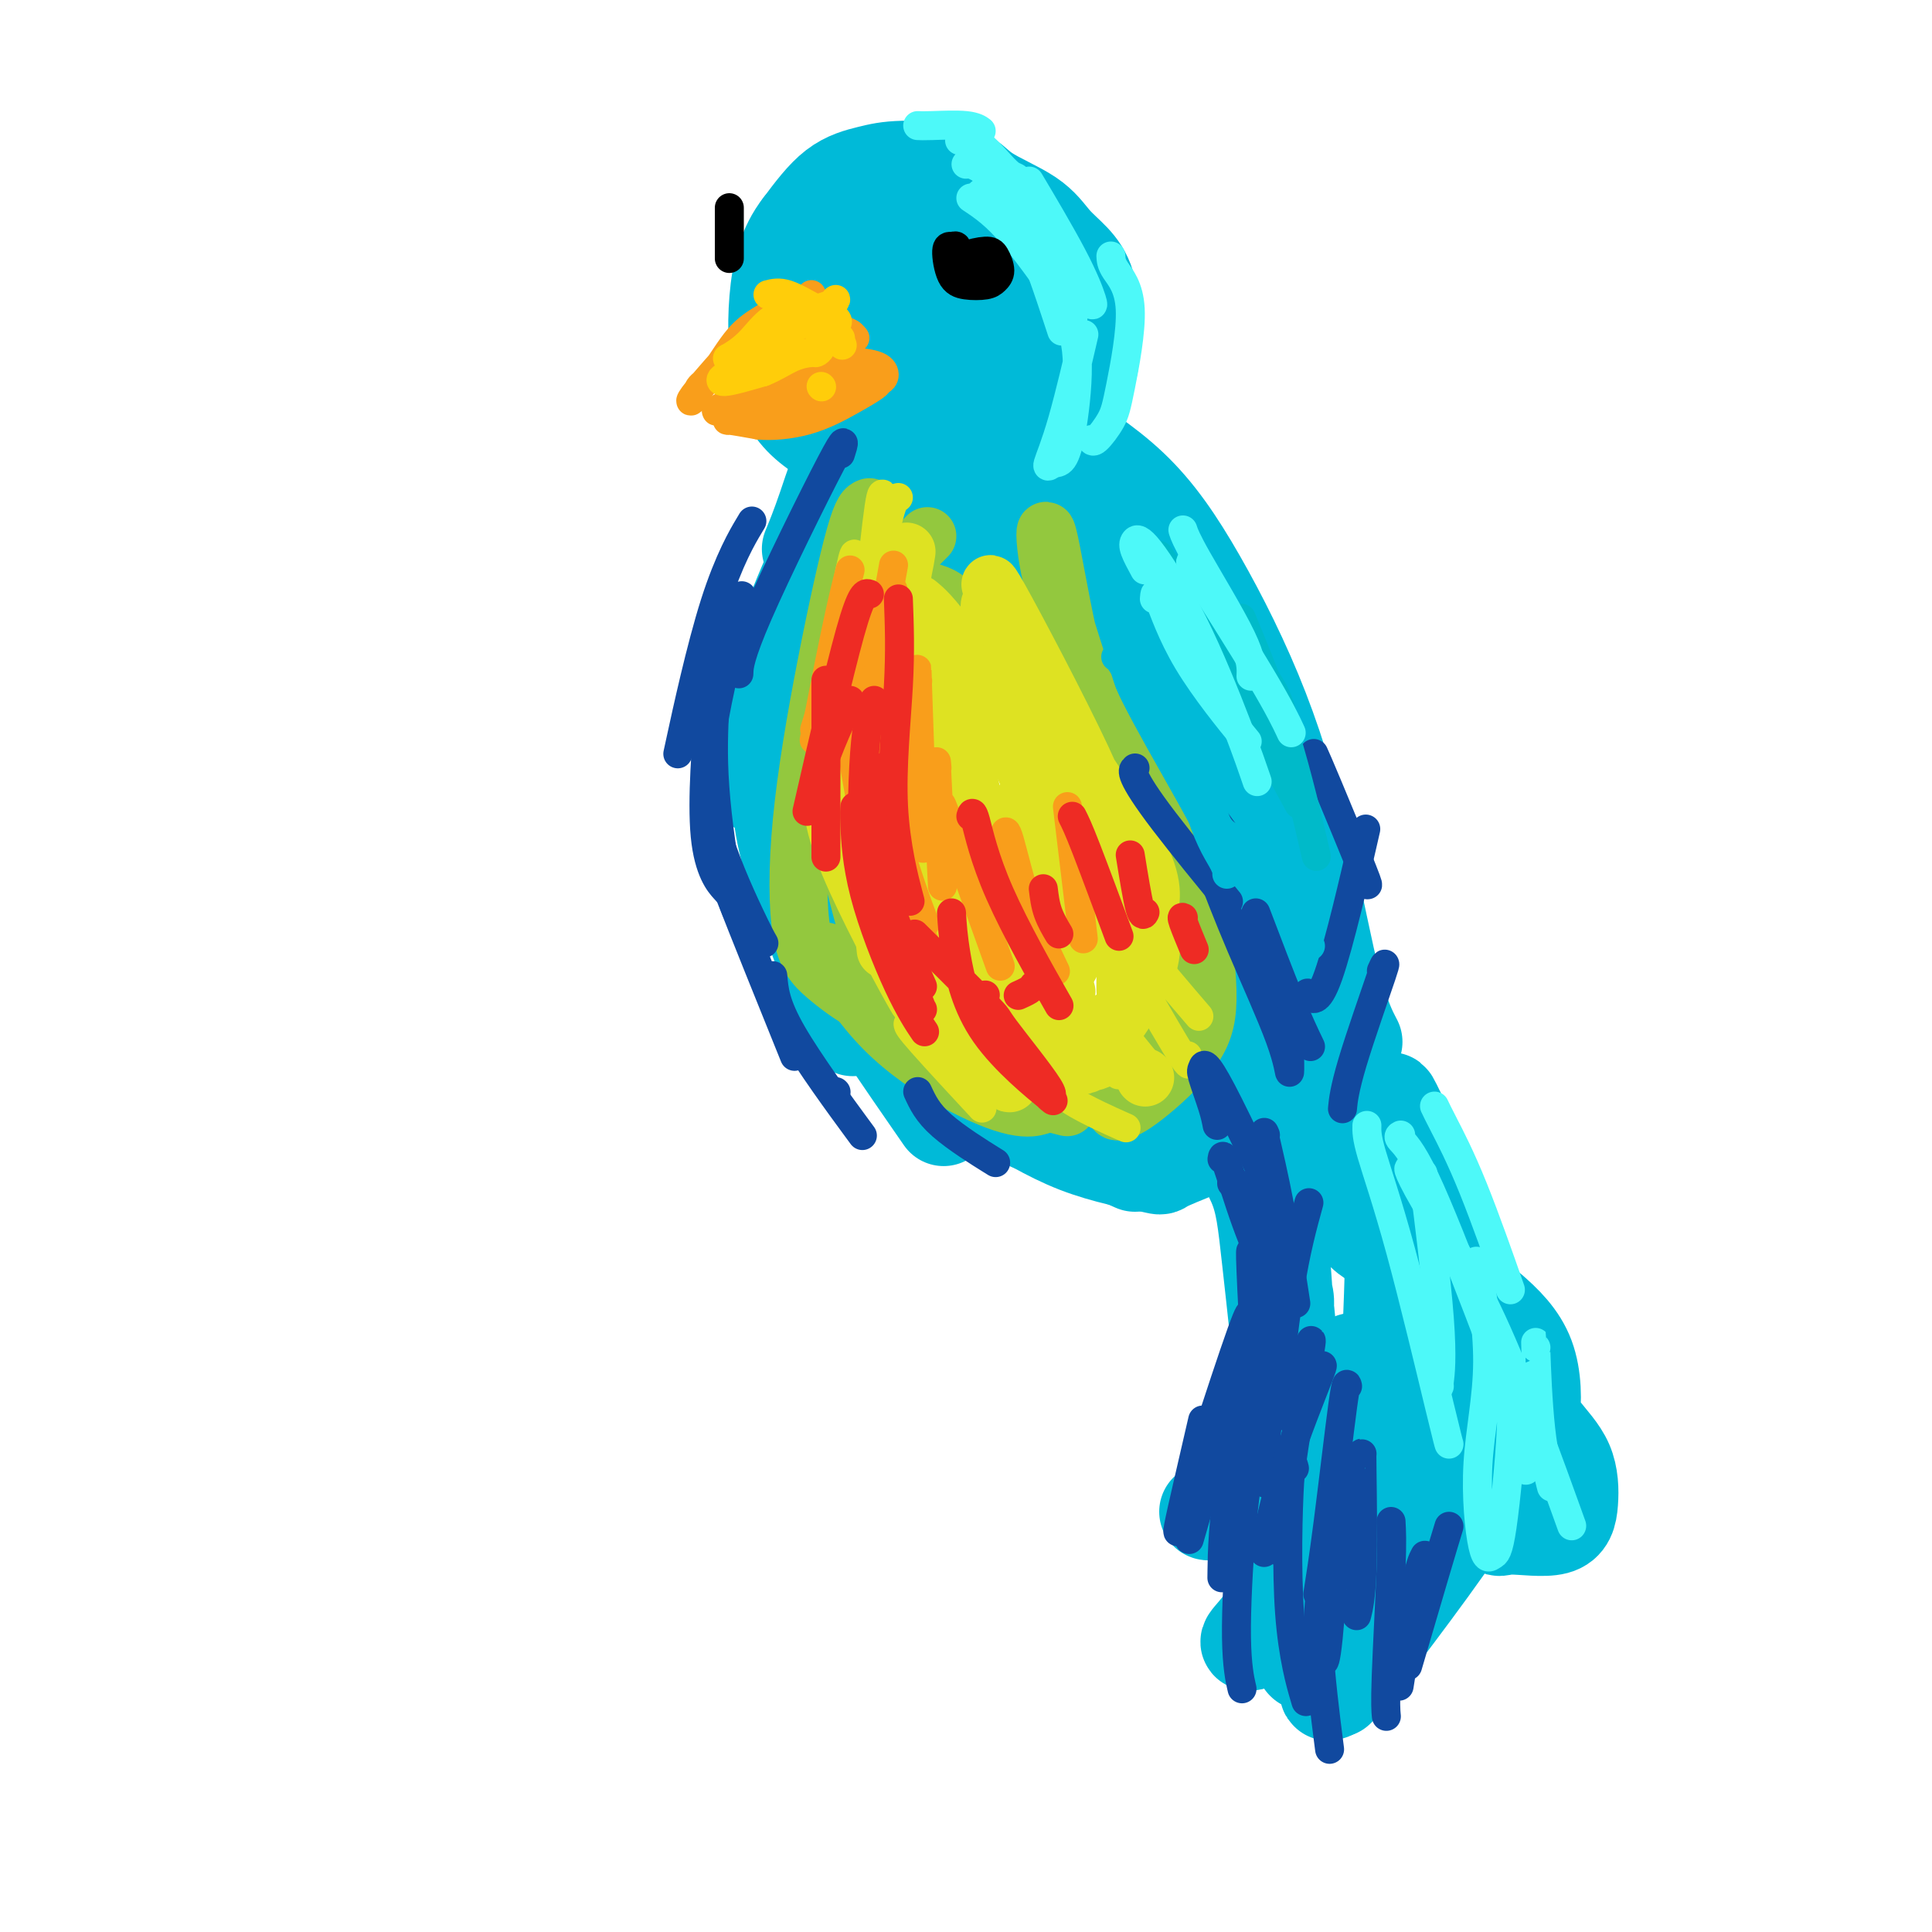<svg viewBox='0 0 400 400' version='1.1' xmlns='http://www.w3.org/2000/svg' xmlns:xlink='http://www.w3.org/1999/xlink'><g fill='none' stroke='rgb(0,186,216)' stroke-width='28' stroke-linecap='round' stroke-linejoin='round'><path d='M206,101c0.292,0.845 0.583,1.690 1,5c0.417,3.310 0.958,9.083 3,17c2.042,7.917 5.583,17.976 7,22c1.417,4.024 0.708,2.012 0,0'/><path d='M213,116c-0.042,2.030 -0.083,4.060 1,8c1.083,3.940 3.292,9.792 7,18c3.708,8.208 8.917,18.774 11,23c2.083,4.226 1.042,2.113 0,0'/></g>
<g fill='none' stroke='rgb(0,186,216)' stroke-width='20' stroke-linecap='round' stroke-linejoin='round'><path d='M238,175c-0.320,0.107 -0.639,0.215 -1,0c-0.361,-0.215 -0.763,-0.752 -1,0c-0.237,0.752 -0.309,2.793 2,7c2.309,4.207 7.000,10.581 12,17c5.000,6.419 10.308,12.882 17,20c6.692,7.118 14.769,14.891 18,18c3.231,3.109 1.615,1.555 0,0'/><path d='M257,191c-0.315,0.126 -0.629,0.251 1,2c1.629,1.749 5.202,5.121 10,12c4.798,6.879 10.820,17.265 16,27c5.180,9.735 9.517,18.819 13,27c3.483,8.181 6.110,15.460 8,23c1.890,7.540 3.043,15.341 4,21c0.957,5.659 1.719,9.178 2,11c0.281,1.822 0.080,1.949 0,2c-0.080,0.051 -0.040,0.025 0,0'/><path d='M303,294c-0.055,0.359 -0.110,0.718 0,1c0.110,0.282 0.386,0.486 0,3c-0.386,2.514 -1.434,7.338 -2,11c-0.566,3.662 -0.651,6.161 -1,7c-0.349,0.839 -0.963,0.018 -1,0c-0.037,-0.018 0.501,0.769 1,-1c0.499,-1.769 0.958,-6.093 0,-17c-0.958,-10.907 -3.335,-28.398 -5,-38c-1.665,-9.602 -2.619,-11.315 -3,-12c-0.381,-0.685 -0.191,-0.343 0,0'/><path d='M282,236c0.398,0.997 0.795,1.993 2,4c1.205,2.007 3.216,5.023 4,11c0.784,5.977 0.339,14.915 0,24c-0.339,9.085 -0.574,18.317 -1,23c-0.426,4.683 -1.044,4.817 -1,5c0.044,0.183 0.750,0.417 1,0c0.250,-0.417 0.043,-1.484 1,-2c0.957,-0.516 3.078,-0.481 5,-5c1.922,-4.519 3.646,-13.591 4,-22c0.354,-8.409 -0.662,-16.154 -2,-23c-1.338,-6.846 -2.998,-12.794 -4,-16c-1.002,-3.206 -1.347,-3.671 -2,-5c-0.653,-1.329 -1.615,-3.523 -1,-1c0.615,2.523 2.808,9.761 5,17'/><path d='M293,246c2.964,7.167 8.375,17.083 13,26c4.625,8.917 8.464,16.833 10,20c1.536,3.167 0.768,1.583 0,0'/><path d='M313,288c0.534,0.324 1.068,0.648 2,2c0.932,1.352 2.261,3.731 4,6c1.739,2.269 3.889,4.429 5,7c1.111,2.571 1.184,5.552 1,8c-0.184,2.448 -0.626,4.363 -3,5c-2.374,0.637 -6.682,-0.002 -9,0c-2.318,0.002 -2.647,0.647 -3,0c-0.353,-0.647 -0.729,-2.585 0,-5c0.729,-2.415 2.562,-5.306 4,-8c1.438,-2.694 2.480,-5.189 3,-9c0.520,-3.811 0.518,-8.938 -1,-13c-1.518,-4.062 -4.550,-7.061 -8,-10c-3.450,-2.939 -7.316,-5.819 -11,-8c-3.684,-2.181 -7.184,-3.664 -10,-5c-2.816,-1.336 -4.947,-2.525 -7,-6c-2.053,-3.475 -4.026,-9.238 -6,-15'/><path d='M274,237c-1.510,-5.543 -2.285,-11.902 -3,-18c-0.715,-6.098 -1.368,-11.935 -2,-18c-0.632,-6.065 -1.241,-12.358 -3,-18c-1.759,-5.642 -4.666,-10.634 -6,-13c-1.334,-2.366 -1.095,-2.104 -1,-2c0.095,0.104 0.048,0.052 0,0'/><path d='M217,89c-0.518,-0.415 -1.035,-0.830 2,1c3.035,1.830 9.623,5.903 15,11c5.377,5.097 9.543,11.216 14,19c4.457,7.784 9.205,17.232 13,27c3.795,9.768 6.636,19.855 9,30c2.364,10.145 4.252,20.347 6,27c1.748,6.653 3.357,9.758 4,11c0.643,1.242 0.322,0.621 0,0'/><path d='M260,149c-0.407,-0.645 -0.814,-1.290 0,1c0.814,2.290 2.849,7.517 5,14c2.151,6.483 4.418,14.224 6,22c1.582,7.776 2.479,15.587 3,20c0.521,4.413 0.666,5.428 1,7c0.334,1.572 0.856,3.702 0,1c-0.856,-2.702 -3.090,-10.236 -6,-19c-2.910,-8.764 -6.495,-18.758 -10,-28c-3.505,-9.242 -6.928,-17.732 -10,-25c-3.072,-7.268 -5.792,-13.314 -9,-19c-3.208,-5.686 -6.905,-11.011 -9,-14c-2.095,-2.989 -2.589,-3.641 -3,-4c-0.411,-0.359 -0.739,-0.426 -1,-1c-0.261,-0.574 -0.455,-1.654 0,1c0.455,2.654 1.559,9.044 5,19c3.441,9.956 9.221,23.478 15,37'/><path d='M247,161c4.956,14.711 7.844,23.489 9,27c1.156,3.511 0.578,1.756 0,0'/><path d='M221,106c-0.538,-0.692 -1.075,-1.385 -2,-2c-0.925,-0.615 -2.237,-1.154 -3,-2c-0.763,-0.846 -0.978,-2.000 -5,-1c-4.022,1.000 -11.851,4.155 -19,13c-7.149,8.845 -13.617,23.381 -16,29c-2.383,5.619 -0.681,2.320 0,1c0.681,-1.320 0.340,-0.660 0,0'/><path d='M193,95c0.582,-1.529 1.165,-3.057 -2,1c-3.165,4.057 -10.077,13.700 -16,23c-5.923,9.300 -10.856,18.256 -14,25c-3.144,6.744 -4.500,11.277 -5,14c-0.500,2.723 -0.143,3.635 0,4c0.143,0.365 0.071,0.182 0,0'/><path d='M181,104c-0.818,0.547 -1.635,1.094 -3,5c-1.365,3.906 -3.277,11.171 -5,18c-1.723,6.829 -3.257,13.222 -5,20c-1.743,6.778 -3.696,13.940 -4,20c-0.304,6.060 1.042,11.016 2,15c0.958,3.984 1.527,6.996 7,16c5.473,9.004 15.849,24.001 20,30c4.151,5.999 2.075,2.999 0,0'/><path d='M166,144c-0.381,0.773 -0.763,1.546 0,5c0.763,3.454 2.669,9.588 4,16c1.331,6.412 2.086,13.103 4,19c1.914,5.897 4.985,11.000 8,16c3.015,5.000 5.973,9.897 11,15c5.027,5.103 12.123,10.412 20,15c7.877,4.588 16.536,8.454 20,10c3.464,1.546 1.732,0.773 0,0'/><path d='M248,238c-2.965,1.204 -5.930,2.407 -7,3c-1.070,0.593 -0.245,0.575 -3,0c-2.755,-0.575 -9.090,-1.707 -15,-4c-5.910,-2.293 -11.395,-5.747 -17,-9c-5.605,-3.253 -11.328,-6.305 -16,-15c-4.672,-8.695 -8.291,-23.032 -10,-33c-1.709,-9.968 -1.506,-15.567 -1,-21c0.506,-5.433 1.316,-10.699 2,-14c0.684,-3.301 1.242,-4.637 2,-7c0.758,-2.363 1.717,-5.753 1,-2c-0.717,3.753 -3.109,14.650 -4,20c-0.891,5.350 -0.280,5.152 0,8c0.280,2.848 0.230,8.743 1,14c0.770,5.257 2.361,9.877 7,17c4.639,7.123 12.325,16.749 17,22c4.675,5.251 6.337,6.125 8,7'/><path d='M213,224c6.379,5.817 9.828,5.860 13,6c3.172,0.140 6.067,0.378 10,0c3.933,-0.378 8.905,-1.371 11,-2c2.095,-0.629 1.313,-0.894 1,-1c-0.313,-0.106 -0.156,-0.053 0,0'/><path d='M252,227c-0.511,0.511 -1.022,1.022 -2,2c-0.978,0.978 -2.422,2.422 -3,3c-0.578,0.578 -0.289,0.289 0,0'/><path d='M244,233c2.311,-3.086 4.622,-6.173 7,-9c2.378,-2.827 4.823,-5.396 6,-7c1.177,-1.604 1.086,-2.244 1,-2c-0.086,0.244 -0.166,1.373 -3,4c-2.834,2.627 -8.421,6.754 -13,10c-4.579,3.246 -8.150,5.612 -14,6c-5.850,0.388 -13.978,-1.201 -21,-6c-7.022,-4.799 -12.937,-12.809 -18,-20c-5.063,-7.191 -9.272,-13.562 -12,-20c-2.728,-6.438 -3.975,-12.943 -4,-20c-0.025,-7.057 1.170,-14.664 4,-24c2.830,-9.336 7.294,-20.399 10,-27c2.706,-6.601 3.653,-8.738 4,-11c0.347,-2.262 0.093,-4.647 0,-6c-0.093,-1.353 -0.027,-1.672 0,-2c0.027,-0.328 0.013,-0.664 0,-1'/><path d='M191,98c2.783,-11.164 0.741,-3.576 0,-1c-0.741,2.576 -0.182,0.138 -1,4c-0.818,3.862 -3.013,14.025 -4,25c-0.987,10.975 -0.767,22.762 -1,32c-0.233,9.238 -0.918,15.928 1,24c1.918,8.072 6.438,17.526 11,24c4.562,6.474 9.167,9.970 14,13c4.833,3.030 9.893,5.596 14,8c4.107,2.404 7.259,4.647 10,6c2.741,1.353 5.069,1.815 6,2c0.931,0.185 0.466,0.092 0,0'/><path d='M239,224c0.590,-0.421 1.180,-0.842 3,0c1.820,0.842 4.870,2.947 8,5c3.130,2.053 6.342,4.053 9,6c2.658,1.947 4.764,3.842 6,5c1.236,1.158 1.602,1.581 2,2c0.398,0.419 0.828,0.834 1,1c0.172,0.166 0.086,0.083 0,0'/><path d='M247,224c0.051,-0.727 0.102,-1.453 1,0c0.898,1.453 2.643,5.087 5,9c2.357,3.913 5.325,8.107 7,12c1.675,3.893 2.057,7.487 3,16c0.943,8.513 2.446,21.946 3,29c0.554,7.054 0.158,7.730 0,8c-0.158,0.270 -0.079,0.135 0,0'/><path d='M264,250c0.288,2.263 0.575,4.526 1,8c0.425,3.474 0.987,8.161 1,15c0.013,6.839 -0.523,15.832 -2,22c-1.477,6.168 -3.894,9.510 -6,12c-2.106,2.490 -3.899,4.126 -5,5c-1.101,0.874 -1.509,0.985 -2,1c-0.491,0.015 -1.067,-0.065 -1,0c0.067,0.065 0.775,0.275 2,-1c1.225,-1.275 2.968,-4.034 5,-9c2.032,-4.966 4.354,-12.137 6,-18c1.646,-5.863 2.618,-10.416 3,-13c0.382,-2.584 0.175,-3.198 0,-4c-0.175,-0.802 -0.316,-1.793 0,1c0.316,2.793 1.090,9.369 1,16c-0.090,6.631 -1.045,13.315 -2,20'/><path d='M265,305c-0.751,8.181 -2.128,10.132 -3,12c-0.872,1.868 -1.238,3.652 -1,3c0.238,-0.652 1.081,-3.740 2,-7c0.919,-3.260 1.914,-6.692 3,-9c1.086,-2.308 2.262,-3.491 3,-4c0.738,-0.509 1.039,-0.345 1,0c-0.039,0.345 -0.417,0.870 -1,3c-0.583,2.130 -1.372,5.863 -2,9c-0.628,3.137 -1.096,5.676 -1,8c0.096,2.324 0.757,4.433 1,6c0.243,1.567 0.070,2.590 0,3c-0.070,0.410 -0.035,0.205 0,0'/><path d='M280,282c0.092,-0.264 0.184,-0.527 0,1c-0.184,1.527 -0.643,4.846 -2,11c-1.357,6.154 -3.613,15.144 -6,22c-2.387,6.856 -4.905,11.577 -7,15c-2.095,3.423 -3.768,5.546 -5,7c-1.232,1.454 -2.024,2.238 -1,2c1.024,-0.238 3.864,-1.496 5,-2c1.136,-0.504 0.568,-0.252 0,0'/><path d='M311,302c0.100,0.410 0.199,0.821 0,1c-0.199,0.179 -0.697,0.128 -2,2c-1.303,1.872 -3.413,5.668 -7,11c-3.587,5.332 -8.652,12.202 -13,18c-4.348,5.798 -7.980,10.524 -10,13c-2.020,2.476 -2.428,2.700 -3,3c-0.572,0.300 -1.308,0.675 -1,0c0.308,-0.675 1.659,-2.400 3,-4c1.341,-1.600 2.671,-3.075 5,-8c2.329,-4.925 5.658,-13.299 7,-18c1.342,-4.701 0.697,-5.729 0,-10c-0.697,-4.271 -1.444,-11.784 -2,-16c-0.556,-4.216 -0.919,-5.135 -1,-6c-0.081,-0.865 0.120,-1.676 0,-1c-0.120,0.676 -0.560,2.838 -1,5'/><path d='M286,292c-0.413,4.820 -0.946,14.869 -2,24c-1.054,9.131 -2.630,17.343 -4,23c-1.370,5.657 -2.534,8.759 -3,10c-0.466,1.241 -0.233,0.620 0,0'/><path d='M270,344c0.000,0.000 0.100,0.100 0.1,0.1'/><path d='M266,281c0.060,-0.988 0.119,-1.976 0,2c-0.119,3.976 -0.417,12.917 0,22c0.417,9.083 1.548,18.310 2,22c0.452,3.690 0.226,1.845 0,0'/><path d='M214,101c0.000,-0.389 0.001,-0.779 1,-3c0.999,-2.221 2.998,-6.274 5,-10c2.002,-3.726 4.007,-7.126 5,-10c0.993,-2.874 0.976,-5.222 1,-7c0.024,-1.778 0.091,-2.985 0,-5c-0.091,-2.015 -0.338,-4.839 -1,-7c-0.662,-2.161 -1.738,-3.661 -3,-5c-1.262,-1.339 -2.710,-2.517 -4,-4c-1.290,-1.483 -2.422,-3.271 -5,-5c-2.578,-1.729 -6.603,-3.400 -9,-5c-2.397,-1.600 -3.167,-3.127 -6,-4c-2.833,-0.873 -7.728,-1.090 -11,-1c-3.272,0.090 -4.919,0.486 -7,1c-2.081,0.514 -4.594,1.147 -7,3c-2.406,1.853 -4.703,4.927 -7,8'/><path d='M166,47c-3.291,4.203 -4.519,9.212 -5,15c-0.481,5.788 -0.216,12.355 1,17c1.216,4.645 3.383,7.367 7,10c3.617,2.633 8.685,5.176 14,6c5.315,0.824 10.878,-0.072 16,-3c5.122,-2.928 9.802,-7.888 12,-12c2.198,-4.112 1.913,-7.374 1,-11c-0.913,-3.626 -2.455,-7.614 -5,-10c-2.545,-2.386 -6.092,-3.169 -9,-4c-2.908,-0.831 -5.178,-1.710 -9,3c-3.822,4.710 -9.197,15.010 -11,21c-1.803,5.990 -0.036,7.668 2,9c2.036,1.332 4.339,2.316 9,0c4.661,-2.316 11.678,-7.931 17,-14c5.322,-6.069 8.949,-12.591 10,-17c1.051,-4.409 -0.475,-6.704 -2,-9'/><path d='M214,48c-3.017,-2.046 -9.559,-2.661 -15,-1c-5.441,1.661 -9.781,5.598 -13,10c-3.219,4.402 -5.315,9.268 -6,13c-0.685,3.732 0.043,6.329 2,8c1.957,1.671 5.145,2.416 9,-1c3.855,-3.416 8.378,-10.992 10,-16c1.622,-5.008 0.343,-7.446 -2,-10c-2.343,-2.554 -5.749,-5.222 -9,-6c-3.251,-0.778 -6.347,0.335 -10,2c-3.653,1.665 -7.865,3.881 -9,9c-1.135,5.119 0.806,13.141 3,18c2.194,4.859 4.640,6.553 7,7c2.360,0.447 4.632,-0.354 6,-1c1.368,-0.646 1.830,-1.135 2,-2c0.170,-0.865 0.049,-2.104 -2,0c-2.049,2.104 -6.024,7.552 -10,13'/><path d='M177,91c-3.036,4.702 -4.625,9.958 -6,14c-1.375,4.042 -2.536,6.869 -3,8c-0.464,1.131 -0.232,0.565 0,0'/><path d='M182,94c0.307,0.232 0.615,0.465 0,1c-0.615,0.535 -2.151,1.373 -5,6c-2.849,4.627 -7.011,13.044 -10,20c-2.989,6.956 -4.805,12.450 -6,15c-1.195,2.550 -1.770,2.157 -2,2c-0.230,-0.157 -0.115,-0.079 0,0'/><path d='M168,124c0.153,0.687 0.307,1.374 -1,3c-1.307,1.626 -4.073,4.192 -6,9c-1.927,4.808 -3.014,11.859 -3,17c0.014,5.141 1.128,8.372 3,13c1.872,4.628 4.502,10.653 7,16c2.498,5.347 4.865,10.017 6,12c1.135,1.983 1.039,1.281 1,1c-0.039,-0.281 -0.019,-0.140 0,0'/><path d='M165,147c-0.488,2.667 -0.976,5.333 -2,9c-1.024,3.667 -2.583,8.333 0,19c2.583,10.667 9.310,27.333 12,34c2.690,6.667 1.345,3.333 0,0'/></g>
<g fill='none' stroke='rgb(147,200,62)' stroke-width='12' stroke-linecap='round' stroke-linejoin='round'><path d='M193,123c-0.204,-0.281 -0.408,-0.561 1,0c1.408,0.561 4.429,1.965 10,11c5.571,9.035 13.692,25.702 18,35c4.308,9.298 4.802,11.228 5,12c0.198,0.772 0.099,0.386 0,0'/><path d='M211,138c-0.455,-0.808 -0.910,-1.615 1,1c1.910,2.615 6.186,8.653 10,15c3.814,6.347 7.166,13.001 10,20c2.834,6.999 5.148,14.341 7,20c1.852,5.659 3.241,9.636 4,12c0.759,2.364 0.887,3.117 1,4c0.113,0.883 0.209,1.898 -1,-2c-1.209,-3.898 -3.725,-12.710 -6,-21c-2.275,-8.290 -4.308,-16.060 -6,-23c-1.692,-6.940 -3.042,-13.050 -5,-18c-1.958,-4.950 -4.525,-8.739 -8,-12c-3.475,-3.261 -7.859,-5.993 -10,-7c-2.141,-1.007 -2.040,-0.288 -2,0c0.040,0.288 0.020,0.144 0,0'/><path d='M192,111c-0.657,0.649 -1.314,1.298 -3,3c-1.686,1.702 -4.400,4.456 -7,13c-2.600,8.544 -5.085,22.877 -6,30c-0.915,7.123 -0.262,7.035 0,7c0.262,-0.035 0.131,-0.018 0,0'/><path d='M180,105c-0.733,0.279 -1.466,0.558 -3,6c-1.534,5.442 -3.869,16.048 -6,27c-2.131,10.952 -4.060,22.251 -5,32c-0.940,9.749 -0.893,17.946 0,23c0.893,5.054 2.631,6.963 5,9c2.369,2.037 5.369,4.202 7,5c1.631,0.798 1.895,0.228 2,0c0.105,-0.228 0.053,-0.114 0,0'/><path d='M174,137c-0.331,0.371 -0.662,0.741 -1,5c-0.338,4.259 -0.682,12.406 0,20c0.682,7.594 2.389,14.633 4,21c1.611,6.367 3.126,12.060 5,16c1.874,3.940 4.107,6.126 5,7c0.893,0.874 0.447,0.437 0,0'/><path d='M171,197c0.081,0.089 0.162,0.178 2,3c1.838,2.822 5.432,8.378 10,13c4.568,4.622 10.111,8.311 15,11c4.889,2.689 9.124,4.378 12,5c2.876,0.622 4.393,0.178 5,0c0.607,-0.178 0.303,-0.089 0,0'/><path d='M234,228c0.000,0.000 0.100,0.100 0.1,0.1'/><path d='M231,230c0.133,0.103 0.265,0.206 1,0c0.735,-0.206 2.071,-0.722 5,-3c2.929,-2.278 7.449,-6.319 10,-10c2.551,-3.681 3.131,-7.000 3,-12c-0.131,-5.000 -0.974,-11.679 -3,-18c-2.026,-6.321 -5.235,-12.283 -9,-19c-3.765,-6.717 -8.085,-14.188 -11,-20c-2.915,-5.812 -4.426,-9.966 -6,-17c-1.574,-7.034 -3.212,-16.948 -4,-20c-0.788,-3.052 -0.727,0.759 0,5c0.727,4.241 2.119,8.911 5,18c2.881,9.089 7.252,22.597 9,28c1.748,5.403 0.874,2.702 0,0'/><path d='M242,194c0.031,0.320 0.062,0.640 0,1c-0.062,0.360 -0.218,0.761 0,2c0.218,1.239 0.809,3.316 1,6c0.191,2.684 -0.018,5.974 0,8c0.018,2.026 0.262,2.786 -1,5c-1.262,2.214 -4.030,5.881 -7,8c-2.970,2.119 -6.141,2.689 -10,2c-3.859,-0.689 -8.404,-2.636 -13,-5c-4.596,-2.364 -9.242,-5.143 -13,-8c-3.758,-2.857 -6.627,-5.791 -8,-7c-1.373,-1.209 -1.249,-0.691 -1,0c0.249,0.691 0.623,1.556 4,5c3.377,3.444 9.755,9.466 15,13c5.245,3.534 9.356,4.581 11,5c1.644,0.419 0.822,0.209 0,0'/></g>
<g fill='none' stroke='rgb(222,226,34)' stroke-width='12' stroke-linecap='round' stroke-linejoin='round'><path d='M182,133c0.144,-0.490 0.287,-0.979 0,1c-0.287,1.979 -1.005,6.427 -1,12c0.005,5.573 0.732,12.270 1,15c0.268,2.730 0.077,1.494 0,1c-0.077,-0.494 -0.038,-0.247 0,0'/><path d='M186,124c0.301,-0.016 0.603,-0.032 0,1c-0.603,1.032 -2.110,3.112 -4,12c-1.890,8.888 -4.163,24.585 -5,33c-0.837,8.415 -0.239,9.547 0,10c0.239,0.453 0.120,0.226 0,0'/><path d='M182,188c-0.557,-3.783 -1.114,-7.566 -2,-14c-0.886,-6.434 -2.102,-15.519 -2,-23c0.102,-7.481 1.523,-13.359 3,-18c1.477,-4.641 3.009,-8.046 4,-10c0.991,-1.954 1.439,-2.459 2,-5c0.561,-2.541 1.233,-7.120 0,0c-1.233,7.120 -4.372,25.939 -6,34c-1.628,8.061 -1.746,5.362 -1,12c0.746,6.638 2.356,22.611 3,29c0.644,6.389 0.322,3.195 0,0'/><path d='M185,192c-0.060,0.000 -0.119,0.000 0,1c0.119,1.000 0.417,3.000 5,9c4.583,6.000 13.452,16.000 17,20c3.548,4.000 1.774,2.000 0,0'/><path d='M237,223c0.000,0.000 0.100,0.100 0.1,0.1'/><path d='M190,125c1.400,1.156 2.800,2.311 7,8c4.200,5.689 11.200,15.911 14,20c2.800,4.089 1.400,2.044 0,0'/><path d='M206,127c0.611,1.002 1.222,2.004 4,6c2.778,3.996 7.722,10.986 12,20c4.278,9.014 7.888,20.052 10,27c2.112,6.948 2.725,9.805 3,14c0.275,4.195 0.212,9.727 0,12c-0.212,2.273 -0.574,1.286 -1,1c-0.426,-0.286 -0.916,0.129 -1,-2c-0.084,-2.129 0.239,-6.803 0,-12c-0.239,-5.197 -1.038,-10.917 -2,-16c-0.962,-5.083 -2.086,-9.529 -7,-20c-4.914,-10.471 -13.618,-26.965 -17,-33c-3.382,-6.035 -1.442,-1.609 -1,0c0.442,1.609 -0.613,0.400 -1,1c-0.387,0.600 -0.104,3.008 4,10c4.104,6.992 12.030,18.569 17,26c4.970,7.431 6.985,10.715 9,14'/><path d='M235,175c4.584,8.846 3.045,10.963 3,14c-0.045,3.037 1.404,6.996 -1,13c-2.404,6.004 -8.660,14.054 -11,17c-2.340,2.946 -0.763,0.789 -1,0c-0.237,-0.789 -2.289,-0.211 -4,0c-1.711,0.211 -3.081,0.056 -4,0c-0.919,-0.056 -1.387,-0.011 -2,0c-0.613,0.011 -1.370,-0.012 -2,0c-0.630,0.012 -1.133,0.059 -1,0c0.133,-0.059 0.902,-0.223 3,0c2.098,0.223 5.524,0.834 8,1c2.476,0.166 4.000,-0.113 5,-1c1.000,-0.887 1.474,-2.382 1,-3c-0.474,-0.618 -1.897,-0.359 -4,-1c-2.103,-0.641 -4.887,-2.183 -7,-3c-2.113,-0.817 -3.557,-0.908 -5,-1'/><path d='M213,211c-3.190,-0.821 -3.167,-0.375 -5,-6c-1.833,-5.625 -5.524,-17.321 -7,-22c-1.476,-4.679 -0.738,-2.339 0,0'/><path d='M198,136c-0.158,2.093 -0.317,4.186 0,9c0.317,4.814 1.109,12.350 4,22c2.891,9.650 7.882,21.413 11,28c3.118,6.587 4.361,7.999 5,9c0.639,1.001 0.672,1.590 1,2c0.328,0.410 0.952,0.639 -1,0c-1.952,-0.639 -6.481,-2.146 -11,-9c-4.519,-6.854 -9.028,-19.054 -12,-29c-2.972,-9.946 -4.408,-17.636 -5,-23c-0.592,-5.364 -0.341,-8.401 0,-10c0.341,-1.599 0.773,-1.761 1,-2c0.227,-0.239 0.249,-0.556 0,5c-0.249,5.556 -0.768,16.984 0,27c0.768,10.016 2.822,18.620 4,23c1.178,4.380 1.479,4.537 4,5c2.521,0.463 7.260,1.231 12,2'/><path d='M211,195c3.293,-0.017 5.526,-1.059 6,-7c0.474,-5.941 -0.812,-16.780 -3,-24c-2.188,-7.220 -5.277,-10.822 -8,-13c-2.723,-2.178 -5.078,-2.932 -7,-2c-1.922,0.932 -3.410,3.549 -4,9c-0.590,5.451 -0.281,13.735 3,23c3.281,9.265 9.535,19.510 13,24c3.465,4.490 4.140,3.227 6,1c1.860,-2.227 4.906,-5.416 6,-10c1.094,-4.584 0.235,-10.563 -2,-18c-2.235,-7.437 -5.847,-16.333 -10,-23c-4.153,-6.667 -8.848,-11.104 -11,-13c-2.152,-1.896 -1.762,-1.250 -2,3c-0.238,4.250 -1.102,12.106 2,22c3.102,9.894 10.172,21.827 14,28c3.828,6.173 4.414,6.587 5,7'/><path d='M219,202c3.167,5.833 1.583,2.917 0,0'/><path d='M221,184c-3.333,-7.083 -6.667,-14.167 -8,-17c-1.333,-2.833 -0.667,-1.417 0,0'/></g>
<g fill='none' stroke='rgb(222,226,34)' stroke-width='6' stroke-linecap='round' stroke-linejoin='round'><path d='M186,103c-0.511,0.133 -1.022,0.267 -2,4c-0.978,3.733 -2.422,11.067 -3,14c-0.578,2.933 -0.289,1.467 0,0'/><path d='M183,103c-0.226,-0.833 -0.452,-1.667 -1,2c-0.548,3.667 -1.417,11.833 -2,18c-0.583,6.167 -0.881,10.333 -1,12c-0.119,1.667 -0.060,0.833 0,0'/><path d='M177,115c-0.083,-0.446 -0.167,-0.893 -1,3c-0.833,3.893 -2.417,12.125 -3,22c-0.583,9.875 -0.167,21.393 0,26c0.167,4.607 0.083,2.304 0,0'/><path d='M172,139c-0.333,-1.333 -0.667,-2.667 0,5c0.667,7.667 2.333,24.333 3,31c0.667,6.667 0.333,3.333 0,0'/><path d='M169,163c0.250,4.274 0.500,8.548 4,17c3.500,8.452 10.250,21.083 13,26c2.750,4.917 1.500,2.119 1,1c-0.500,-1.119 -0.250,-0.560 0,0'/><path d='M177,173c-0.583,-0.548 -1.167,-1.095 0,3c1.167,4.095 4.083,12.833 7,20c2.917,7.167 5.833,12.762 7,15c1.167,2.238 0.583,1.119 0,0'/><path d='M188,183c0.054,1.911 0.107,3.821 3,10c2.893,6.179 8.625,16.625 11,21c2.375,4.375 1.393,2.679 1,2c-0.393,-0.679 -0.196,-0.339 0,0'/><path d='M184,193c1.511,4.778 3.022,9.556 7,15c3.978,5.444 10.422,11.556 13,14c2.578,2.444 1.289,1.222 0,0'/><path d='M189,206c-1.356,-1.044 -2.711,-2.089 1,2c3.711,4.089 12.489,13.311 16,17c3.511,3.689 1.756,1.844 0,0'/><path d='M217,223c1.000,1.556 2.000,3.111 5,5c3.000,1.889 8.000,4.111 10,5c2.000,0.889 1.000,0.444 0,0'/><path d='M223,213c0.711,1.133 1.422,2.267 3,4c1.578,1.733 4.022,4.067 5,5c0.978,0.933 0.489,0.467 0,0'/><path d='M229,209c-0.556,-0.467 -1.111,-0.933 0,1c1.111,1.933 3.889,6.267 5,8c1.111,1.733 0.556,0.867 0,0'/><path d='M235,202c4.111,7.178 8.222,14.356 10,17c1.778,2.644 1.222,0.756 1,0c-0.222,-0.756 -0.111,-0.378 0,0'/><path d='M235,193c-0.267,0.356 -0.533,0.711 2,4c2.533,3.289 7.867,9.511 10,12c2.133,2.489 1.067,1.244 0,0'/><path d='M231,211c-0.889,-0.689 -1.778,-1.378 0,1c1.778,2.378 6.222,7.822 8,10c1.778,2.178 0.889,1.089 0,0'/><path d='M201,211c1.956,2.289 3.911,4.578 7,7c3.089,2.422 7.311,4.978 9,6c1.689,1.022 0.844,0.511 0,0'/><path d='M188,212c0.044,0.356 0.089,0.711 3,4c2.911,3.289 8.689,9.511 11,12c2.311,2.489 1.156,1.244 0,0'/></g>
<g fill='none' stroke='rgb(249,158,27)' stroke-width='6' stroke-linecap='round' stroke-linejoin='round'><path d='M180,128c0.339,-0.327 0.679,-0.655 0,2c-0.679,2.655 -2.375,8.292 -3,13c-0.625,4.708 -0.179,8.488 0,10c0.179,1.512 0.089,0.756 0,0'/><path d='M179,127c-2.083,9.167 -4.167,18.333 -5,22c-0.833,3.667 -0.417,1.833 0,0'/><path d='M176,118c-0.822,3.267 -1.644,6.533 -3,13c-1.356,6.467 -3.244,16.133 -4,20c-0.756,3.867 -0.378,1.933 0,0'/><path d='M176,127c-0.708,-0.494 -1.417,-0.988 -2,1c-0.583,1.988 -1.042,6.458 -2,11c-0.958,4.542 -2.417,9.155 -3,11c-0.583,1.845 -0.292,0.923 0,0'/><path d='M185,117c-1.156,6.378 -2.311,12.756 -3,18c-0.689,5.244 -0.911,9.356 -1,11c-0.089,1.644 -0.044,0.822 0,0'/><path d='M185,123c-0.089,-1.200 -0.178,-2.400 -1,4c-0.822,6.400 -2.378,20.400 -3,26c-0.622,5.600 -0.311,2.800 0,0'/><path d='M184,123c-0.311,0.156 -0.622,0.311 -1,3c-0.378,2.689 -0.822,7.911 -1,10c-0.178,2.089 -0.089,1.044 0,0'/><path d='M190,141c-0.111,-2.378 -0.222,-4.756 0,2c0.222,6.756 0.778,22.644 1,29c0.222,6.356 0.111,3.178 0,0'/><path d='M194,159c-0.111,-1.378 -0.222,-2.756 0,2c0.222,4.756 0.778,15.644 1,20c0.222,4.356 0.111,2.178 0,0'/><path d='M177,156c-0.500,-1.518 -1.000,-3.036 0,3c1.000,6.036 3.500,19.625 6,27c2.500,7.375 5.000,8.536 6,9c1.000,0.464 0.500,0.232 0,0'/><path d='M180,145c0.006,1.875 0.012,3.750 1,9c0.988,5.250 2.958,13.875 5,21c2.042,7.125 4.155,12.750 5,15c0.845,2.250 0.423,1.125 0,0'/><path d='M180,156c-0.250,-0.417 -0.500,-0.833 1,5c1.500,5.833 4.750,17.917 7,25c2.250,7.083 3.500,9.167 4,10c0.500,0.833 0.250,0.417 0,0'/><path d='M195,167c-0.156,-0.667 -0.311,-1.333 2,5c2.311,6.333 7.089,19.667 9,25c1.911,5.333 0.956,2.667 0,0'/><path d='M208,173c0.119,-0.804 0.238,-1.607 1,1c0.762,2.607 2.167,8.625 4,14c1.833,5.375 4.095,10.107 5,12c0.905,1.893 0.452,0.946 0,0'/><path d='M221,167c1.250,10.417 2.500,20.833 3,25c0.500,4.167 0.250,2.083 0,0'/></g>
<g fill='none' stroke='rgb(238,43,36)' stroke-width='6' stroke-linecap='round' stroke-linejoin='round'><path d='M176,145c-1.356,2.911 -2.711,5.822 -4,9c-1.289,3.178 -2.511,6.622 -3,8c-0.489,1.378 -0.244,0.689 0,0'/><path d='M180,123c-0.800,-0.289 -1.600,-0.578 -4,8c-2.400,8.578 -6.400,26.022 -8,33c-1.600,6.978 -0.800,3.489 0,0'/><path d='M171,142c0.000,-1.422 0.000,-2.844 0,4c0.000,6.844 0.000,21.956 0,28c-0.000,6.044 0.000,3.022 0,0'/><path d='M181,145c-0.756,2.179 -1.512,4.357 -2,11c-0.488,6.643 -0.708,17.750 0,25c0.708,7.250 2.345,10.643 3,12c0.655,1.357 0.327,0.679 0,0'/><path d='M177,167c-0.054,0.609 -0.108,1.219 0,4c0.108,2.781 0.380,7.735 2,14c1.620,6.265 4.590,13.841 7,19c2.410,5.159 4.260,7.903 5,9c0.740,1.097 0.370,0.549 0,0'/><path d='M191,209c-0.067,0.000 -0.133,0.000 -2,-5c-1.867,-5.000 -5.533,-15.000 -7,-19c-1.467,-4.000 -0.733,-2.000 0,0'/><path d='M186,124c0.202,5.315 0.405,10.631 0,18c-0.405,7.369 -1.417,16.792 -1,25c0.417,8.208 2.262,15.202 3,18c0.738,2.798 0.369,1.399 0,0'/><path d='M197,189c0.143,2.389 0.286,4.778 1,9c0.714,4.222 2.000,10.279 6,16c4.000,5.721 10.713,11.108 13,13c2.287,1.892 0.148,0.291 0,0c-0.148,-0.291 1.695,0.729 0,-2c-1.695,-2.729 -6.929,-9.206 -9,-12c-2.071,-2.794 -0.981,-1.906 -4,-5c-3.019,-3.094 -10.148,-10.170 -13,-13c-2.852,-2.830 -1.426,-1.415 0,0'/><path d='M182,159c-0.298,-0.113 -0.595,-0.226 -1,3c-0.405,3.226 -0.917,9.792 1,18c1.917,8.208 6.262,18.060 8,22c1.738,3.940 0.869,1.970 0,0'/><path d='M204,206c-0.958,0.506 -1.917,1.012 0,4c1.917,2.988 6.708,8.458 9,11c2.292,2.542 2.083,2.155 2,2c-0.083,-0.155 -0.042,-0.077 0,0'/><path d='M214,204c-0.200,0.311 -0.400,0.622 -1,1c-0.600,0.378 -1.600,0.822 -2,1c-0.400,0.178 -0.200,0.089 0,0'/><path d='M201,169c0.185,-0.649 0.369,-1.298 1,1c0.631,2.298 1.708,7.542 5,15c3.292,7.458 8.798,17.131 11,21c2.202,3.869 1.101,1.935 0,0'/><path d='M216,184c0.200,1.667 0.400,3.333 1,5c0.600,1.667 1.600,3.333 2,4c0.400,0.667 0.200,0.333 0,0'/><path d='M222,169c0.600,1.178 1.200,2.356 3,7c1.800,4.644 4.800,12.756 6,16c1.200,3.244 0.600,1.622 0,0'/><path d='M234,177c0.733,4.533 1.467,9.067 2,11c0.533,1.933 0.867,1.267 1,1c0.133,-0.267 0.067,-0.133 0,0'/><path d='M245,190c-0.222,-0.133 -0.444,-0.267 0,1c0.444,1.267 1.556,3.933 2,5c0.444,1.067 0.222,0.533 0,0'/></g>
<g fill='none' stroke='rgb(17,73,159)' stroke-width='6' stroke-linecap='round' stroke-linejoin='round'><path d='M255,245c0.256,-0.446 0.512,-0.893 2,1c1.488,1.893 4.208,6.125 6,9c1.792,2.875 2.655,4.393 3,5c0.345,0.607 0.173,0.304 0,0'/><path d='M253,240c0.091,-0.641 0.182,-1.282 1,1c0.818,2.282 2.364,7.488 4,12c1.636,4.512 3.364,8.330 4,10c0.636,1.670 0.182,1.191 0,1c-0.182,-0.191 -0.091,-0.096 0,0'/><path d='M252,233c-0.201,-1.055 -0.402,-2.109 -1,-4c-0.598,-1.891 -1.594,-4.617 -2,-6c-0.406,-1.383 -0.222,-1.422 0,-2c0.222,-0.578 0.483,-1.694 4,5c3.517,6.694 10.291,21.198 13,27c2.709,5.802 1.355,2.901 0,0'/><path d='M262,235c-0.250,-0.625 -0.500,-1.250 0,1c0.500,2.250 1.750,7.375 3,14c1.250,6.625 2.500,14.750 3,18c0.500,3.250 0.250,1.625 0,0'/><path d='M259,259c-0.083,-0.077 -0.167,-0.155 0,4c0.167,4.155 0.583,12.542 1,18c0.417,5.458 0.833,7.988 1,9c0.167,1.012 0.083,0.506 0,0'/><path d='M260,259c0.030,-0.506 0.060,-1.012 0,4c-0.060,5.012 -0.208,15.542 0,21c0.208,5.458 0.774,5.845 1,6c0.226,0.155 0.113,0.077 0,0'/><path d='M271,249c-1.356,4.933 -2.711,9.867 -4,18c-1.289,8.133 -2.511,19.467 -3,24c-0.489,4.533 -0.244,2.267 0,0'/><path d='M266,267c-0.083,-0.702 -0.167,-1.405 -1,5c-0.833,6.405 -2.417,19.917 -3,27c-0.583,7.083 -0.167,7.738 0,8c0.167,0.262 0.083,0.131 0,0'/><path d='M271,279c0.423,-1.536 0.845,-3.071 0,2c-0.845,5.071 -2.958,16.750 -4,25c-1.042,8.250 -1.012,13.071 -1,15c0.012,1.929 0.006,0.964 0,0'/><path d='M279,287c-0.143,-0.607 -0.286,-1.214 -1,4c-0.714,5.214 -2.000,16.250 -3,24c-1.000,7.750 -1.714,12.214 -2,14c-0.286,1.786 -0.143,0.893 0,0'/><path d='M282,301c-0.030,-0.304 -0.060,-0.607 0,4c0.060,4.607 0.208,14.125 0,20c-0.208,5.875 -0.774,8.107 -1,9c-0.226,0.893 -0.113,0.446 0,0'/><path d='M279,304c-0.649,2.619 -1.298,5.238 -2,12c-0.702,6.762 -1.458,17.667 -2,23c-0.542,5.333 -0.869,5.095 -1,5c-0.131,-0.095 -0.065,-0.048 0,0'/><path d='M273,284c0.673,-1.250 1.345,-2.500 0,1c-1.345,3.500 -4.708,11.750 -7,19c-2.292,7.250 -3.512,13.500 -4,16c-0.488,2.500 -0.244,1.250 0,0'/><path d='M249,294c-1.042,4.506 -2.083,9.012 -3,13c-0.917,3.988 -1.708,7.458 -2,9c-0.292,1.542 -0.083,1.155 0,1c0.083,-0.155 0.042,-0.077 0,0'/><path d='M258,280c-0.911,2.400 -1.822,4.800 -4,12c-2.178,7.200 -5.622,19.200 -7,24c-1.378,4.800 -0.689,2.400 0,0'/><path d='M259,272c-0.143,-0.387 -0.286,-0.774 -2,4c-1.714,4.774 -5.000,14.708 -7,21c-2.000,6.292 -2.714,8.940 -3,10c-0.286,1.060 -0.143,0.530 0,0'/><path d='M262,272c0.732,-2.458 1.464,-4.917 0,1c-1.464,5.917 -5.125,20.208 -7,31c-1.875,10.792 -1.964,18.083 -2,21c-0.036,2.917 -0.018,1.458 0,0'/><path d='M259,301c-0.702,4.571 -1.405,9.143 -2,16c-0.595,6.857 -1.083,16.000 -1,22c0.083,6.000 0.738,8.857 1,10c0.262,1.143 0.131,0.571 0,0'/><path d='M268,304c-0.333,-1.280 -0.667,-2.560 -1,3c-0.333,5.560 -0.667,17.958 0,27c0.667,9.042 2.333,14.726 3,17c0.667,2.274 0.333,1.137 0,0'/><path d='M274,326c-0.644,3.689 -1.289,7.378 -1,14c0.289,6.622 1.511,16.178 2,20c0.489,3.822 0.244,1.911 0,0'/><path d='M288,315c0.113,1.976 0.226,3.952 0,10c-0.226,6.048 -0.792,16.167 -1,22c-0.208,5.833 -0.060,7.381 0,8c0.060,0.619 0.030,0.310 0,0'/><path d='M295,322c-0.511,0.956 -1.022,1.911 -2,7c-0.978,5.089 -2.422,14.311 -3,18c-0.578,3.689 -0.289,1.844 0,0'/><path d='M300,316c-0.711,2.333 -1.422,4.667 -3,10c-1.578,5.333 -4.022,13.667 -5,17c-0.978,3.333 -0.489,1.667 0,0'/><path d='M174,94c0.732,-2.304 1.464,-4.607 -2,2c-3.464,6.607 -11.125,22.125 -15,31c-3.875,8.875 -3.964,11.107 -4,12c-0.036,0.893 -0.018,0.446 0,0'/><path d='M155,109c0.583,-0.976 1.167,-1.952 0,0c-1.167,1.952 -4.083,6.833 -7,16c-2.917,9.167 -5.833,22.619 -7,28c-1.167,5.381 -0.583,2.690 0,0'/><path d='M153,125c0.506,-1.589 1.012,-3.179 0,1c-1.012,4.179 -3.542,14.125 -5,22c-1.458,7.875 -1.845,13.679 -2,16c-0.155,2.321 -0.077,1.161 0,0'/><path d='M149,139c-0.613,0.768 -1.226,1.536 -2,8c-0.774,6.464 -1.708,18.625 -1,26c0.708,7.375 3.060,9.964 4,11c0.940,1.036 0.470,0.518 0,0'/><path d='M148,146c-0.250,5.018 -0.500,10.036 0,17c0.500,6.964 1.750,15.875 3,21c1.250,5.125 2.500,6.464 3,7c0.500,0.536 0.250,0.268 0,0'/><path d='M146,153c0.143,5.750 0.286,11.500 2,18c1.714,6.500 5.000,13.750 7,18c2.000,4.250 2.714,5.500 3,6c0.286,0.500 0.143,0.250 0,0'/><path d='M150,181c-0.911,-1.644 -1.822,-3.289 1,4c2.822,7.289 9.378,23.511 12,30c2.622,6.489 1.311,3.244 0,0'/><path d='M173,226c0.000,0.000 0.100,0.100 0.1,0.1'/><path d='M160,202c0.244,2.956 0.489,5.911 4,12c3.511,6.089 10.289,15.311 13,19c2.711,3.689 1.356,1.844 0,0'/><path d='M190,226c1.000,2.178 2.000,4.356 5,7c3.000,2.644 8.000,5.756 10,7c2.000,1.244 1.000,0.622 0,0'/><path d='M253,158c0.089,0.067 0.178,0.133 1,2c0.822,1.867 2.378,5.533 3,7c0.622,1.467 0.311,0.733 0,0'/><path d='M235,159c-0.321,0.274 -0.643,0.548 0,2c0.643,1.452 2.250,4.083 6,9c3.750,4.917 9.643,12.119 12,15c2.357,2.881 1.179,1.440 0,0'/><path d='M250,178c-0.030,0.080 -0.061,0.161 1,3c1.061,2.839 3.212,8.438 6,15c2.788,6.562 6.211,14.089 8,19c1.789,4.911 1.943,7.207 2,7c0.057,-0.207 0.016,-2.916 0,-4c-0.016,-1.084 -0.008,-0.542 0,0'/><path d='M260,189c2.511,6.600 5.022,13.200 7,18c1.978,4.800 3.422,7.800 4,9c0.578,1.200 0.289,0.600 0,0'/><path d='M271,206c-0.244,-0.351 -0.488,-0.702 0,0c0.488,0.702 1.708,2.458 4,-4c2.292,-6.458 5.655,-21.131 7,-27c1.345,-5.869 0.673,-2.935 0,0'/><path d='M272,156c0.506,1.125 1.012,2.250 3,7c1.988,4.750 5.458,13.125 7,17c1.542,3.875 1.155,3.250 1,3c-0.155,-0.250 -0.077,-0.125 0,0'/><path d='M286,201c0.619,-1.345 1.238,-2.690 0,1c-1.238,3.690 -4.333,12.417 -6,18c-1.667,5.583 -1.905,8.024 -2,9c-0.095,0.976 -0.048,0.488 0,0'/></g>
<g fill='none' stroke='rgb(0,186,216)' stroke-width='6' stroke-linecap='round' stroke-linejoin='round'><path d='M244,134c1.304,1.952 2.607,3.905 5,9c2.393,5.095 5.875,13.333 9,19c3.125,5.667 5.893,8.762 7,10c1.107,1.238 0.554,0.619 0,0'/><path d='M254,181c0.024,-0.565 0.048,-1.131 -1,-3c-1.048,-1.869 -3.167,-5.042 -5,-12c-1.833,-6.958 -3.381,-17.702 -4,-22c-0.619,-4.298 -0.310,-2.149 0,0'/><path d='M231,136c0.103,-0.084 0.207,-0.168 1,1c0.793,1.168 2.276,3.589 7,9c4.724,5.411 12.689,13.811 18,21c5.311,7.189 7.968,13.166 10,18c2.032,4.834 3.438,8.524 4,10c0.562,1.476 0.281,0.738 0,0'/><path d='M248,149c-0.869,-2.161 -1.738,-4.321 1,0c2.738,4.321 9.083,15.125 13,22c3.917,6.875 5.405,9.821 6,11c0.595,1.179 0.298,0.589 0,0'/></g>
<g fill='none' stroke='rgb(0,186,201)' stroke-width='6' stroke-linecap='round' stroke-linejoin='round'><path d='M257,128c3.133,7.578 6.267,15.156 9,24c2.733,8.844 5.067,18.956 6,23c0.933,4.044 0.467,2.022 0,0'/><path d='M237,117c-0.030,-0.216 -0.060,-0.431 2,1c2.060,1.431 6.208,4.509 11,9c4.792,4.491 10.226,10.394 13,15c2.774,4.606 2.888,7.915 3,11c0.112,3.085 0.222,5.946 0,7c-0.222,1.054 -0.778,0.301 -1,0c-0.222,-0.301 -0.111,-0.151 0,0'/><path d='M240,115c2.333,3.733 4.667,7.467 10,17c5.333,9.533 13.667,24.867 17,31c3.333,6.133 1.667,3.067 0,0'/></g>
<g fill='none' stroke='rgb(77,249,249)' stroke-width='6' stroke-linecap='round' stroke-linejoin='round'><path d='M239,124c0.071,-1.024 0.143,-2.048 1,0c0.857,2.048 2.500,7.167 6,13c3.500,5.833 8.857,12.381 11,15c2.143,2.619 1.071,1.310 0,0'/><path d='M237,118c-0.810,-1.486 -1.620,-2.972 -2,-4c-0.380,-1.028 -0.329,-1.598 0,-2c0.329,-0.402 0.936,-0.635 3,2c2.064,2.635 5.584,8.139 9,15c3.416,6.861 6.727,15.078 9,21c2.273,5.922 3.506,9.549 4,11c0.494,1.451 0.247,0.725 0,0'/><path d='M259,140c0.083,-1.750 0.167,-3.500 -2,-8c-2.167,-4.500 -6.583,-11.750 -9,-16c-2.417,-4.250 -2.833,-5.500 -3,-6c-0.167,-0.500 -0.083,-0.250 0,0'/><path d='M248,118c-1.292,-1.625 -2.583,-3.250 0,1c2.583,4.250 9.042,14.375 13,21c3.958,6.625 5.417,9.750 6,11c0.583,1.250 0.292,0.625 0,0'/><path d='M297,229c0.375,0.786 0.750,1.571 2,4c1.250,2.429 3.375,6.500 6,13c2.625,6.500 5.750,15.429 7,19c1.250,3.571 0.625,1.786 0,0'/><path d='M283,233c-0.030,1.177 -0.061,2.354 1,6c1.061,3.646 3.212,9.761 6,20c2.788,10.239 6.212,24.603 8,32c1.788,7.397 1.939,7.828 2,8c0.061,0.172 0.030,0.086 0,0'/><path d='M298,287c-0.089,0.244 -0.179,0.488 0,-1c0.179,-1.488 0.625,-4.708 0,-13c-0.625,-8.292 -2.321,-21.655 -3,-27c-0.679,-5.345 -0.339,-2.673 0,0'/><path d='M290,235c-0.303,0.150 -0.607,0.300 0,1c0.607,0.700 2.124,1.950 5,8c2.876,6.050 7.111,16.900 11,27c3.889,10.100 7.432,19.450 9,25c1.568,5.550 1.162,7.300 1,8c-0.162,0.700 -0.081,0.350 0,0'/><path d='M312,283c-0.161,0.056 -0.322,0.111 0,1c0.322,0.889 1.127,2.611 1,9c-0.127,6.389 -1.187,17.446 -2,23c-0.813,5.554 -1.378,5.604 -2,6c-0.622,0.396 -1.302,1.136 -2,-2c-0.698,-3.136 -1.414,-10.150 -1,-17c0.414,-6.850 1.958,-13.537 2,-21c0.042,-7.463 -1.416,-15.704 -2,-19c-0.584,-3.296 -0.292,-1.648 0,0'/><path d='M292,242c-0.284,-0.156 -0.568,-0.313 0,1c0.568,1.313 1.987,4.094 5,9c3.013,4.906 7.619,11.936 13,24c5.381,12.064 11.537,29.161 14,36c2.463,6.839 1.231,3.419 0,0'/><path d='M318,279c-0.054,-1.060 -0.107,-2.119 0,1c0.107,3.119 0.375,10.417 1,16c0.625,5.583 1.607,9.452 2,11c0.393,1.548 0.196,0.774 0,0'/><path d='M204,39c-0.018,0.482 -0.036,0.964 1,1c1.036,0.036 3.125,-0.375 6,5c2.875,5.375 6.536,16.536 8,21c1.464,4.464 0.732,2.232 0,0'/><path d='M201,41c2.578,1.711 5.156,3.422 9,8c3.844,4.578 8.956,12.022 11,15c2.044,2.978 1.022,1.489 0,0'/><path d='M220,66c0.179,-0.537 0.357,-1.073 1,0c0.643,1.073 1.750,3.757 2,8c0.250,4.243 -0.356,10.047 -1,14c-0.644,3.953 -1.324,6.055 -2,7c-0.676,0.945 -1.347,0.734 -2,1c-0.653,0.266 -1.288,1.009 -1,0c0.288,-1.009 1.501,-3.772 3,-9c1.499,-5.228 3.286,-12.922 4,-16c0.714,-3.078 0.357,-1.539 0,0'/><path d='M203,40c0.030,0.297 0.061,0.595 2,2c1.939,1.405 5.787,3.919 9,6c3.213,2.081 5.793,3.729 7,6c1.207,2.271 1.042,5.163 1,7c-0.042,1.837 0.039,2.617 0,3c-0.039,0.383 -0.197,0.368 -1,0c-0.803,-0.368 -2.251,-1.090 -4,-6c-1.749,-4.910 -3.800,-14.009 -5,-18c-1.200,-3.991 -1.548,-2.874 -3,-4c-1.452,-1.126 -4.006,-4.496 -6,-6c-1.994,-1.504 -3.427,-1.144 -4,-1c-0.573,0.144 -0.287,0.072 0,0'/><path d='M190,26c0.565,0.030 1.131,0.060 3,0c1.869,-0.060 5.042,-0.208 7,0c1.958,0.208 2.702,0.774 3,1c0.298,0.226 0.149,0.113 0,0'/><path d='M200,34c0.185,-0.071 0.369,-0.143 1,0c0.631,0.143 1.708,0.500 5,3c3.292,2.500 8.798,7.143 11,9c2.202,1.857 1.101,0.929 0,0'/><path d='M230,53c0.033,0.799 0.065,1.599 1,3c0.935,1.401 2.772,3.405 3,8c0.228,4.595 -1.154,11.781 -2,16c-0.846,4.219 -1.154,5.471 -2,7c-0.846,1.529 -2.228,3.335 -3,4c-0.772,0.665 -0.935,0.190 -1,0c-0.065,-0.190 -0.033,-0.095 0,0'/><path d='M226,63c0.214,0.179 0.429,0.357 0,-1c-0.429,-1.357 -1.500,-4.250 -4,-9c-2.500,-4.750 -6.429,-11.357 -8,-14c-1.571,-2.643 -0.786,-1.321 0,0'/><path d='M203,32c0.048,0.280 0.095,0.560 0,1c-0.095,0.440 -0.333,1.042 3,6c3.333,4.958 10.238,14.274 13,18c2.762,3.726 1.381,1.863 0,0'/></g>
<g fill='none' stroke='rgb(0,0,0)' stroke-width='6' stroke-linecap='round' stroke-linejoin='round'><path d='M198,52c-0.021,0.115 -0.042,0.230 0,0c0.042,-0.230 0.149,-0.804 0,-1c-0.149,-0.196 -0.552,-0.013 -1,0c-0.448,0.013 -0.941,-0.142 -1,1c-0.059,1.142 0.314,3.583 1,5c0.686,1.417 1.684,1.809 3,2c1.316,0.191 2.952,0.180 4,0c1.048,-0.180 1.510,-0.529 2,-1c0.490,-0.471 1.007,-1.063 1,-2c-0.007,-0.937 -0.538,-2.220 -1,-3c-0.462,-0.780 -0.855,-1.056 -2,-1c-1.145,0.056 -3.041,0.445 -4,1c-0.959,0.555 -0.979,1.278 -1,2'/><path d='M199,55c-1.309,0.466 -1.082,0.633 0,1c1.082,0.367 3.018,0.936 4,1c0.982,0.064 1.009,-0.375 1,-1c-0.009,-0.625 -0.054,-1.436 0,-2c0.054,-0.564 0.207,-0.883 0,-1c-0.207,-0.117 -0.773,-0.034 -1,0c-0.227,0.034 -0.113,0.017 0,0'/><path d='M151,43c0.000,0.119 0.000,0.238 0,1c0.000,0.762 0.000,2.167 0,4c0.000,1.833 0.000,4.095 0,5c0.000,0.905 0.000,0.452 0,0'/></g>
<g fill='none' stroke='rgb(249,158,27)' stroke-width='6' stroke-linecap='round' stroke-linejoin='round'><path d='M168,64c0.000,0.000 0.100,0.100 0.1,0.1'/><path d='M161,64c-0.830,0.584 -1.661,1.168 -3,2c-1.339,0.832 -3.187,1.913 -5,4c-1.813,2.087 -3.593,5.180 -5,7c-1.407,1.820 -2.443,2.368 -3,3c-0.557,0.632 -0.636,1.350 -1,2c-0.364,0.650 -1.012,1.232 -1,1c0.012,-0.232 0.684,-1.279 3,-4c2.316,-2.721 6.277,-7.117 8,-9c1.723,-1.883 1.206,-1.252 1,-1c-0.206,0.252 -0.103,0.126 0,0'/><path d='M164,62c1.284,0.674 2.569,1.348 4,2c1.431,0.652 3.010,1.283 4,2c0.990,0.717 1.392,1.521 2,2c0.608,0.479 1.421,0.634 2,1c0.579,0.366 0.925,0.943 1,1c0.075,0.057 -0.121,-0.405 -1,0c-0.879,0.405 -2.442,1.675 -5,3c-2.558,1.325 -6.112,2.703 -9,4c-2.888,1.297 -5.111,2.513 -6,3c-0.889,0.487 -0.445,0.243 0,0'/><path d='M167,70c-0.154,0.362 -0.309,0.724 -2,2c-1.691,1.276 -4.920,3.467 -7,5c-2.080,1.533 -3.011,2.409 -4,3c-0.989,0.591 -2.035,0.898 -2,1c0.035,0.102 1.151,-0.003 3,-1c1.849,-0.997 4.432,-2.888 6,-4c1.568,-1.112 2.120,-1.446 3,-2c0.880,-0.554 2.089,-1.329 3,-2c0.911,-0.671 1.523,-1.237 2,-1c0.477,0.237 0.818,1.279 -1,3c-1.818,1.721 -5.797,4.121 -9,6c-3.203,1.879 -5.632,3.237 -7,4c-1.368,0.763 -1.677,0.932 -2,1c-0.323,0.068 -0.662,0.034 -1,0'/><path d='M149,85c-1.508,0.562 -0.279,-0.534 1,-1c1.279,-0.466 2.608,-0.303 5,-1c2.392,-0.697 5.849,-2.253 9,-3c3.151,-0.747 5.998,-0.684 8,-1c2.002,-0.316 3.158,-1.009 4,-2c0.842,-0.991 1.368,-2.279 1,-2c-0.368,0.279 -1.630,2.126 -4,4c-2.370,1.874 -5.849,3.774 -9,5c-3.151,1.226 -5.973,1.778 -8,2c-2.027,0.222 -3.259,0.115 -4,0c-0.741,-0.115 -0.993,-0.237 -1,0c-0.007,0.237 0.229,0.833 0,1c-0.229,0.167 -0.923,-0.095 0,0c0.923,0.095 3.461,0.548 6,1'/><path d='M157,88c2.570,0.281 6.496,-0.018 10,-1c3.504,-0.982 6.585,-2.648 9,-4c2.415,-1.352 4.164,-2.390 5,-3c0.836,-0.610 0.758,-0.790 1,-1c0.242,-0.210 0.805,-0.449 1,-1c0.195,-0.551 0.023,-1.415 -1,-2c-1.023,-0.585 -2.899,-0.891 -5,-1c-2.101,-0.109 -4.429,-0.022 -6,0c-1.571,0.022 -2.384,-0.020 -3,0c-0.616,0.020 -1.033,0.104 -1,0c0.033,-0.104 0.517,-0.395 1,-1c0.483,-0.605 0.964,-1.523 1,-2c0.036,-0.477 -0.375,-0.513 -1,0c-0.625,0.513 -1.464,1.575 -2,2c-0.536,0.425 -0.768,0.212 -1,0'/><path d='M165,74c-0.067,0.326 1.765,0.140 2,0c0.235,-0.140 -1.127,-0.236 -2,0c-0.873,0.236 -1.256,0.803 -1,1c0.256,0.197 1.153,0.023 2,-1c0.847,-1.023 1.645,-2.894 2,-4c0.355,-1.106 0.266,-1.445 0,-1c-0.266,0.445 -0.711,1.676 -1,3c-0.289,1.324 -0.424,2.741 -1,4c-0.576,1.259 -1.593,2.360 -2,3c-0.407,0.640 -0.203,0.820 0,1'/><path d='M164,80c-0.667,1.667 -0.333,0.833 0,0'/><path d='M164,69c-0.219,0.483 -0.437,0.967 -2,2c-1.563,1.033 -4.470,2.617 -6,4c-1.530,1.383 -1.681,2.565 -2,3c-0.319,0.435 -0.805,0.124 -1,0c-0.195,-0.124 -0.097,-0.062 0,0'/><path d='M166,64c-0.310,0.423 -0.619,0.845 -2,2c-1.381,1.155 -3.833,3.042 -5,4c-1.167,0.958 -1.048,0.988 -1,1c0.048,0.012 0.024,0.006 0,0'/><path d='M165,63c-0.958,1.155 -1.917,2.310 -4,5c-2.083,2.690 -5.292,6.917 -7,9c-1.708,2.083 -1.917,2.024 -2,2c-0.083,-0.024 -0.042,-0.012 0,0'/><path d='M168,61c-3.133,3.867 -6.267,7.733 -9,11c-2.733,3.267 -5.067,5.933 -6,7c-0.933,1.067 -0.467,0.533 0,0'/></g>
<g fill='none' stroke='rgb(255,205,10)' stroke-width='6' stroke-linecap='round' stroke-linejoin='round'><path d='M170,80c0.000,0.000 0.100,0.100 0.1,0.1'/><path d='M156,72c-0.522,0.439 -1.043,0.877 -1,1c0.043,0.123 0.651,-0.070 0,1c-0.651,1.070 -2.560,3.404 -3,4c-0.440,0.596 0.589,-0.544 1,-1c0.411,-0.456 0.206,-0.228 0,0'/><path d='M155,72c0.927,-0.329 1.853,-0.658 4,-2c2.147,-1.342 5.514,-3.698 8,-5c2.486,-1.302 4.093,-1.552 5,-2c0.907,-0.448 1.116,-1.095 1,-1c-0.116,0.095 -0.557,0.933 -2,2c-1.443,1.067 -3.890,2.363 -5,3c-1.110,0.637 -0.885,0.614 -2,1c-1.115,0.386 -3.569,1.181 -5,2c-1.431,0.819 -1.837,1.663 -2,2c-0.163,0.337 -0.081,0.169 0,0'/><path d='M159,61c1.130,-0.287 2.259,-0.574 4,0c1.741,0.574 4.092,2.011 6,3c1.908,0.989 3.371,1.532 4,2c0.629,0.468 0.424,0.860 0,1c-0.424,0.140 -1.068,0.027 -2,0c-0.932,-0.027 -2.153,0.031 -3,0c-0.847,-0.031 -1.321,-0.150 -2,0c-0.679,0.150 -1.565,0.570 -3,1c-1.435,0.430 -3.420,0.870 -5,2c-1.580,1.130 -2.755,2.949 -4,4c-1.245,1.051 -2.560,1.334 -3,2c-0.440,0.666 -0.004,1.715 0,2c0.004,0.285 -0.422,-0.192 -1,0c-0.578,0.192 -1.308,1.055 0,1c1.308,-0.055 4.654,-1.027 8,-2'/><path d='M158,77c2.367,-0.926 4.283,-2.241 6,-3c1.717,-0.759 3.235,-0.961 4,-1c0.765,-0.039 0.777,0.085 1,0c0.223,-0.085 0.656,-0.380 1,-1c0.344,-0.620 0.597,-1.564 1,-2c0.403,-0.436 0.955,-0.362 1,-1c0.045,-0.638 -0.416,-1.987 -1,-3c-0.584,-1.013 -1.292,-1.689 -2,-2c-0.708,-0.311 -1.416,-0.255 -3,0c-1.584,0.255 -4.043,0.709 -6,2c-1.957,1.291 -3.411,3.418 -5,5c-1.589,1.582 -3.312,2.618 -4,3c-0.688,0.382 -0.339,0.109 0,0c0.339,-0.109 0.670,-0.055 1,0'/><path d='M152,74c-0.727,0.784 1.456,-1.255 4,-3c2.544,-1.745 5.448,-3.196 8,-4c2.552,-0.804 4.753,-0.960 6,-1c1.247,-0.040 1.539,0.035 2,0c0.461,-0.035 1.090,-0.182 1,0c-0.090,0.182 -0.900,0.692 -2,1c-1.100,0.308 -2.491,0.412 -2,1c0.491,0.588 2.863,1.658 4,2c1.137,0.342 1.039,-0.045 1,0c-0.039,0.045 -0.020,0.523 0,1'/><path d='M174,71c0.667,0.833 0.333,0.417 0,0'/></g>
</svg>